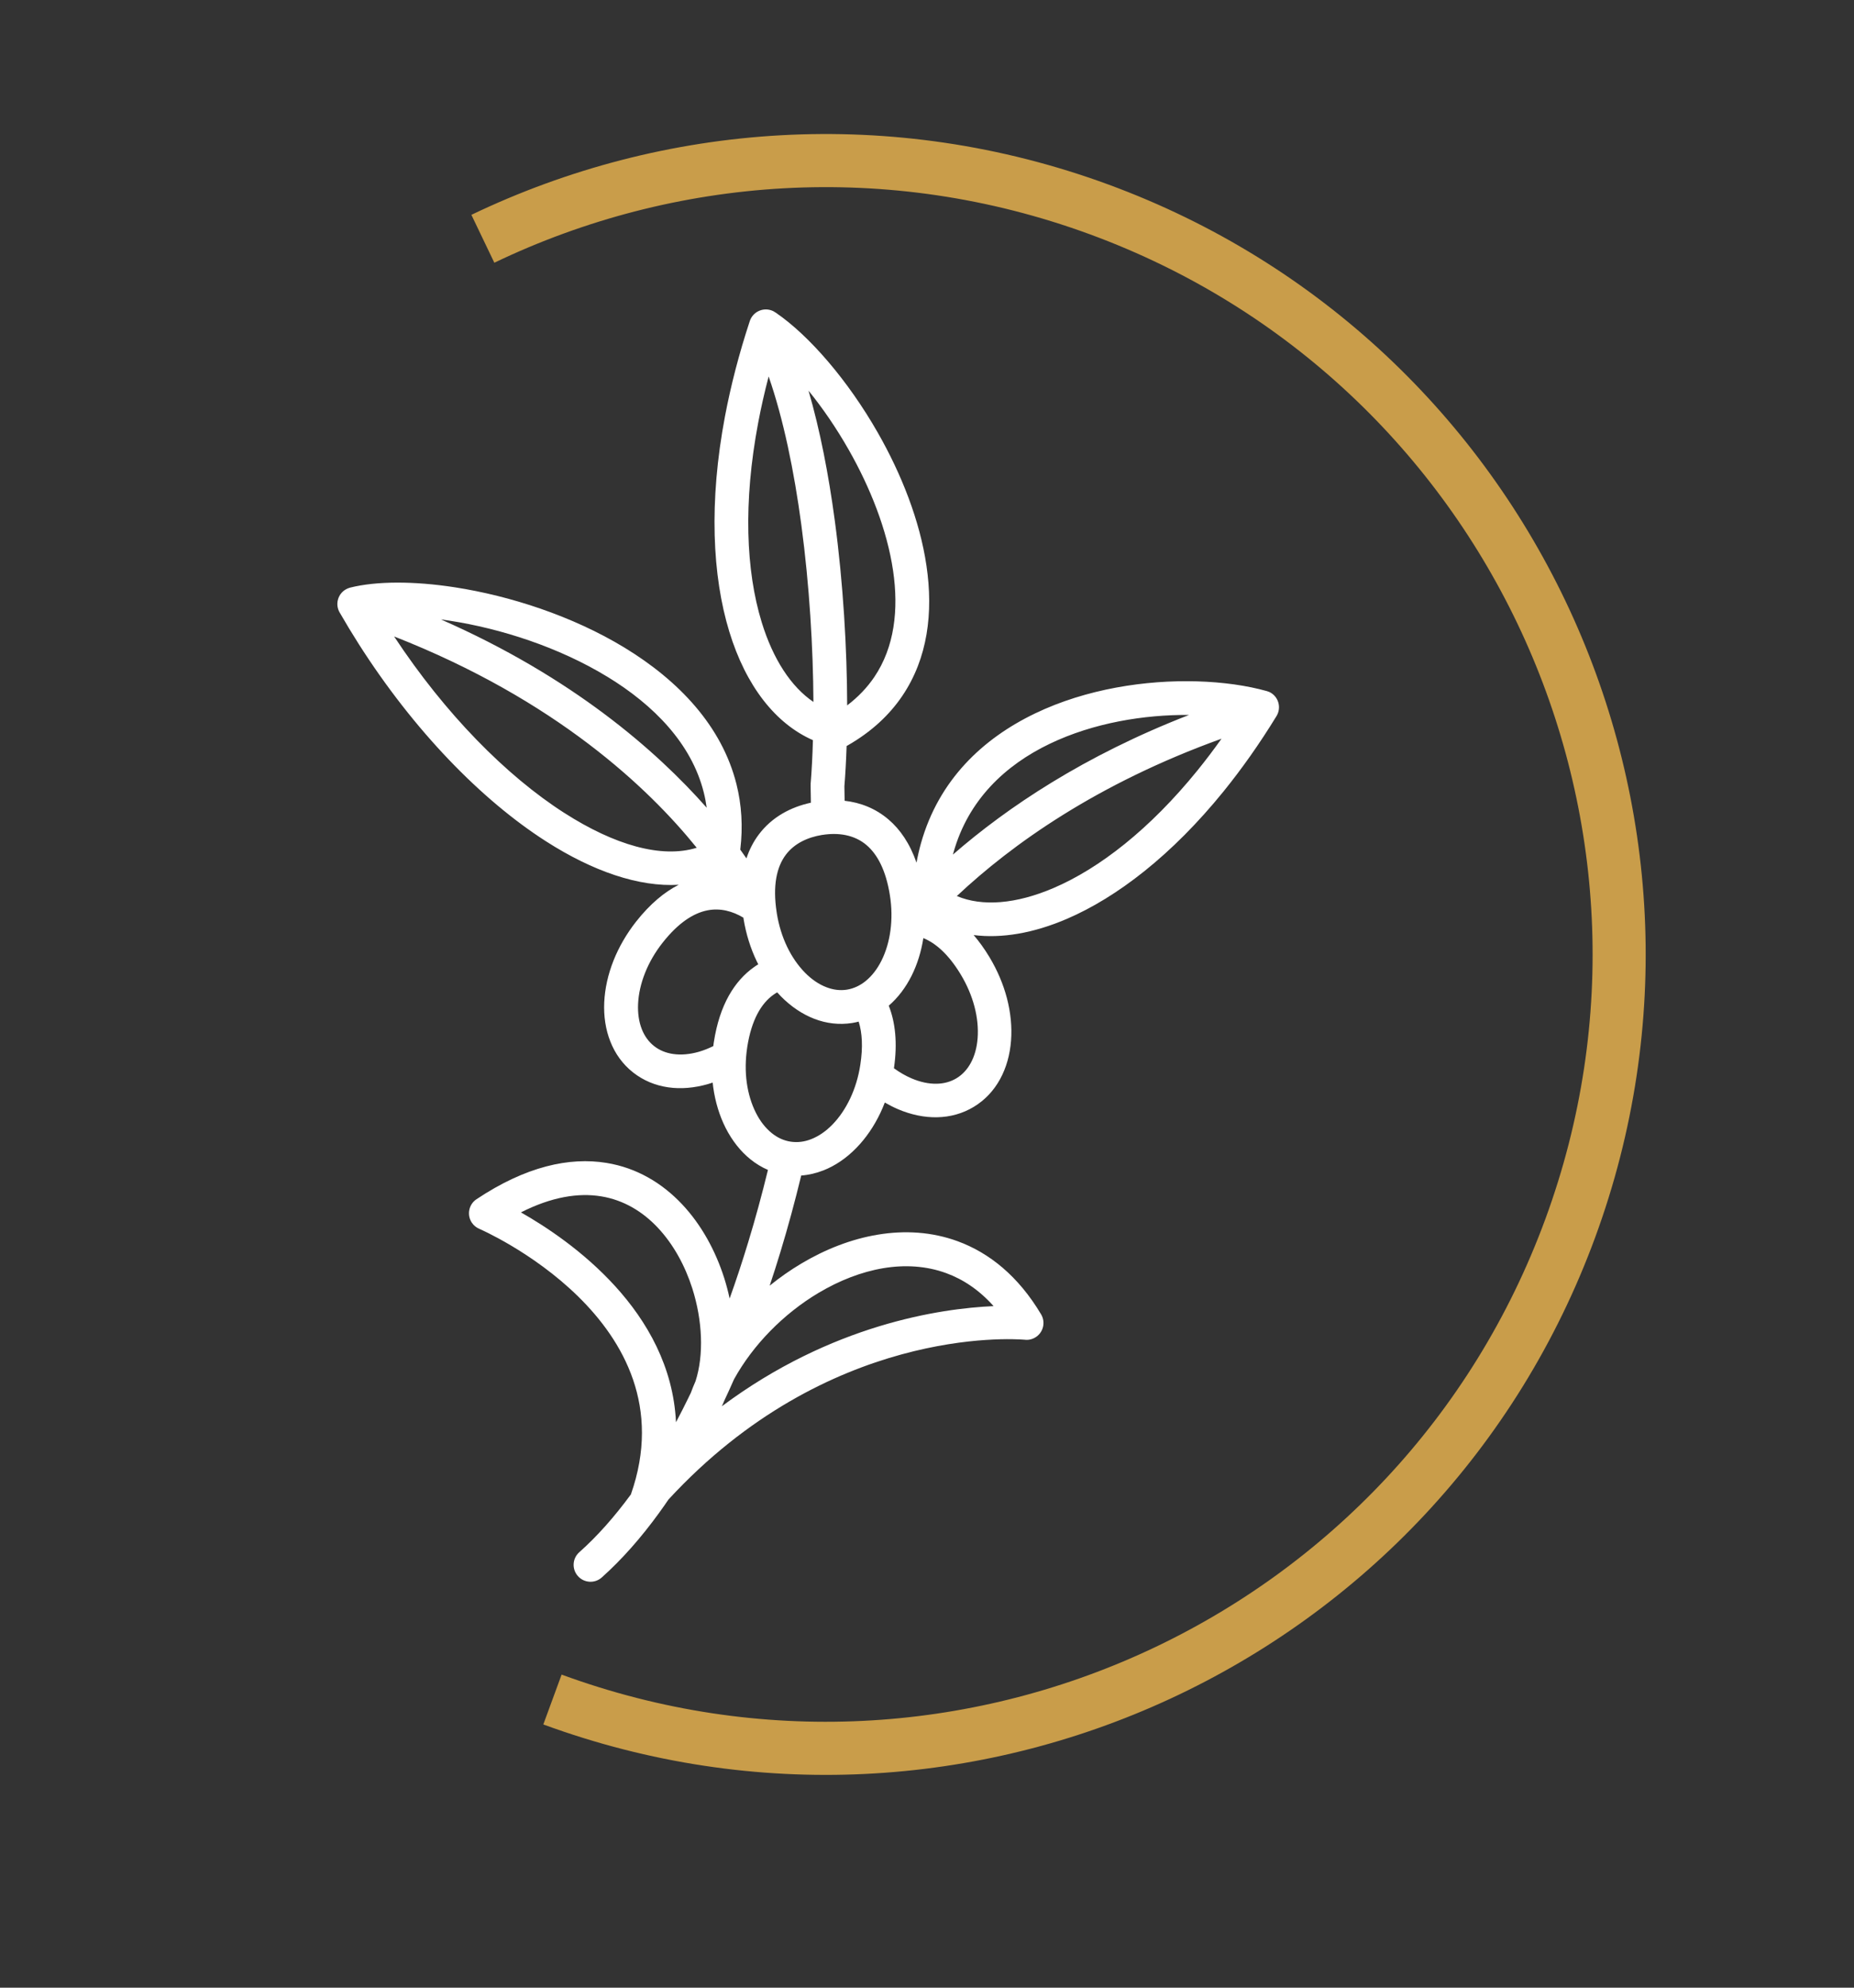 <svg width="70" height="75" viewBox="0 0 70 75" fill="none" xmlns="http://www.w3.org/2000/svg">
<rect x="0" y="0" width="70" height="75" fill="#333333" stroke="none"/>
<path d="M20.859 64.127C36.386 69.826 53.592 61.86 59.291 46.333C64.99 30.807 57.023 13.6 41.497 7.901C33.598 5.002 25.263 5.639 18.231 9.01" stroke="#C99D4A" stroke-width="2.004"/>
<g clip-path="url(#clip0_38_755)">
<path d="M47.995 26.147C47.944 26.116 47.89 26.093 47.835 26.078C47.091 25.869 46.182 25.737 45.191 25.709C43.267 25.653 41.02 25.989 39.086 26.917C37.098 27.87 35.44 29.438 34.77 31.827C34.705 32.061 34.649 32.302 34.604 32.552C34.353 31.826 33.985 31.294 33.547 30.921C33.05 30.497 32.477 30.281 31.89 30.215C31.887 30.033 31.885 29.852 31.881 29.67C31.918 29.207 31.947 28.695 31.965 28.147C31.977 28.14 31.991 28.134 32.003 28.128C32.903 27.613 33.58 26.979 34.067 26.259C35.027 24.841 35.242 23.118 34.98 21.346C34.73 19.641 34.033 17.886 33.144 16.329C32.01 14.343 30.549 12.659 29.295 11.801C29.242 11.763 29.181 11.73 29.115 11.708C28.78 11.598 28.419 11.78 28.309 12.116C27.899 13.357 27.591 14.558 27.373 15.706C26.761 18.943 26.892 21.731 27.536 23.835C28.162 25.883 29.281 27.309 30.693 27.928C30.676 28.528 30.647 29.084 30.606 29.584H30.608C30.607 29.605 30.606 29.627 30.606 29.649C30.612 29.861 30.614 30.074 30.616 30.288C29.86 30.451 29.146 30.825 28.647 31.491C28.454 31.748 28.296 32.046 28.183 32.389C28.11 32.283 28.033 32.174 27.95 32.059C28.056 31.179 27.998 30.355 27.806 29.588C27.254 27.387 25.616 25.677 23.584 24.44C21.608 23.238 19.249 22.482 17.178 22.161C15.62 21.92 14.207 21.925 13.22 22.172C13.164 22.187 13.109 22.21 13.057 22.239C12.753 22.414 12.647 22.803 12.822 23.107C13.055 23.512 13.293 23.904 13.536 24.287C15.628 27.572 18.177 30.184 20.615 31.745C22.39 32.881 24.126 33.473 25.625 33.385C25.087 33.658 24.546 34.105 24.018 34.773C23.652 35.239 23.368 35.735 23.167 36.236C22.956 36.767 22.838 37.302 22.814 37.815C22.789 38.345 22.866 38.853 23.047 39.306C23.228 39.762 23.512 40.158 23.9 40.464C24.291 40.772 24.742 40.957 25.227 41.027C25.705 41.097 26.217 41.052 26.73 40.905C26.789 40.888 26.849 40.868 26.908 40.849C26.914 40.905 26.921 40.959 26.927 41.014C27.005 41.58 27.167 42.105 27.398 42.561C27.64 43.036 27.958 43.442 28.337 43.746C28.54 43.909 28.76 44.043 28.995 44.144C28.767 45.076 28.519 45.99 28.247 46.88C28.027 47.603 27.794 48.31 27.548 48.996C27.493 48.738 27.424 48.479 27.344 48.225C27.015 47.191 26.479 46.209 25.751 45.438C24.998 44.64 24.042 44.065 22.897 43.879C21.504 43.652 19.855 44.006 17.989 45.251C17.697 45.446 17.619 45.842 17.814 46.134C17.884 46.238 17.98 46.316 18.087 46.362C18.109 46.373 26.128 49.824 23.82 56.388C23.201 57.231 22.551 57.966 21.872 58.569C21.608 58.803 21.585 59.207 21.82 59.47C22.053 59.733 22.458 59.756 22.72 59.522C23.478 58.846 24.203 58.025 24.888 57.081C24.899 57.068 24.909 57.053 24.918 57.038C25.026 56.889 25.134 56.736 25.239 56.58C31.256 50.062 38.196 50.511 38.68 50.55C38.817 50.569 38.961 50.542 39.088 50.465C39.39 50.285 39.488 49.894 39.307 49.592C38.449 48.153 37.354 47.272 36.153 46.833C35.185 46.479 34.159 46.418 33.142 46.587C32.146 46.751 31.16 47.137 30.246 47.682C29.835 47.927 29.438 48.205 29.06 48.512C29.2 48.095 29.334 47.674 29.464 47.246C29.75 46.306 30.012 45.341 30.251 44.355C30.532 44.335 30.81 44.27 31.079 44.165H31.082C31.535 43.988 31.959 43.697 32.332 43.315C32.691 42.948 33.002 42.496 33.245 41.982C33.303 41.858 33.357 41.731 33.407 41.601C33.571 41.696 33.738 41.781 33.906 41.853C34.394 42.061 34.897 42.167 35.383 42.157C35.874 42.147 36.345 42.019 36.768 41.763C37.194 41.505 37.524 41.147 37.759 40.719C37.994 40.291 38.133 39.795 38.173 39.264C38.212 38.756 38.161 38.21 38.016 37.657C37.88 37.141 37.661 36.618 37.358 36.115H37.361V36.114L37.35 36.101C37.161 35.789 36.963 35.517 36.761 35.282C37.812 35.416 39.014 35.216 40.282 34.671C42.177 33.857 44.25 32.263 46.197 29.861C46.884 29.013 47.556 28.065 48.197 27.018C48.38 26.717 48.285 26.325 47.985 26.142L47.995 26.147ZM39.636 28.064C41.286 27.273 43.205 26.962 44.893 26.977C40.935 28.512 38.037 30.456 35.979 32.245C35.986 32.221 35.992 32.196 35.999 32.171C36.556 30.183 37.954 28.87 39.636 28.064ZM33.719 21.531C33.936 23.005 33.773 24.418 33.01 25.546C32.746 25.936 32.407 26.296 31.986 26.616C31.98 24.494 31.839 22.022 31.517 19.632C31.286 17.911 30.961 16.228 30.527 14.741C31.057 15.394 31.574 16.146 32.037 16.958C32.853 18.388 33.492 19.991 33.719 21.531ZM28.755 23.466C28.167 21.547 28.054 18.97 28.628 15.941C28.734 15.379 28.865 14.8 29.021 14.205C29.58 15.812 29.983 17.774 30.255 19.802C30.562 22.086 30.701 24.447 30.712 26.486C29.869 25.914 29.187 24.877 28.755 23.467V23.466ZM29.667 32.256C29.992 31.822 30.499 31.592 31.038 31.504H31.047C31.64 31.409 32.253 31.491 32.719 31.889C33.126 32.236 33.448 32.834 33.598 33.775C33.672 34.235 33.676 34.684 33.621 35.1C33.565 35.524 33.448 35.913 33.282 36.245C33.125 36.56 32.923 36.823 32.685 37.016C32.475 37.186 32.236 37.3 31.977 37.342C31.72 37.383 31.456 37.349 31.201 37.25C30.916 37.141 30.643 36.954 30.397 36.705C30.134 36.438 29.901 36.105 29.717 35.721C29.536 35.343 29.402 34.915 29.328 34.454L29.326 34.429H29.325C29.166 33.404 29.329 32.708 29.667 32.256ZM22.923 25.53C24.692 26.606 26.111 28.064 26.571 29.899C26.619 30.088 26.655 30.28 26.682 30.477C24.783 28.326 21.61 25.551 16.648 23.373C16.761 23.388 16.873 23.404 16.987 23.422C18.908 23.718 21.096 24.419 22.923 25.531V25.53ZM21.309 30.676C19.116 29.271 16.816 26.946 14.88 24.015C20.986 26.408 24.494 29.743 26.305 31.988C24.981 32.4 23.201 31.888 21.309 30.675V30.676ZM26.951 39.329L26.943 39.378V39.38C26.939 39.411 26.935 39.441 26.932 39.471C26.749 39.562 26.566 39.634 26.387 39.686C26.05 39.783 25.717 39.813 25.413 39.769C25.144 39.73 24.899 39.631 24.695 39.47C24.488 39.307 24.335 39.091 24.235 38.84C24.123 38.559 24.075 38.228 24.092 37.873C24.109 37.501 24.198 37.105 24.355 36.709C24.511 36.318 24.733 35.93 25.022 35.565C25.611 34.819 26.183 34.454 26.709 34.35C27.194 34.254 27.661 34.381 28.068 34.626C28.069 34.635 28.07 34.643 28.072 34.652L28.074 34.677H28.075C28.169 35.251 28.34 35.788 28.57 36.268C28.589 36.308 28.61 36.348 28.629 36.386C28.574 36.419 28.52 36.454 28.468 36.492C27.739 37.009 27.169 37.904 26.951 39.328V39.329ZM19.669 45.746C20.825 45.16 21.838 45 22.698 45.141C23.545 45.279 24.26 45.713 24.83 46.317C25.424 46.947 25.865 47.757 26.139 48.615C26.526 49.832 26.579 51.124 26.262 52.112C26.196 52.261 26.136 52.41 26.081 52.561C26.069 52.584 26.057 52.609 26.045 52.633C26.039 52.647 26.032 52.659 26.025 52.673C26.012 52.696 26.001 52.719 25.992 52.743C25.839 53.058 25.682 53.364 25.523 53.664C25.32 49.468 21.559 46.818 19.67 45.747L19.669 45.746ZM30.908 48.782C31.688 48.318 32.522 47.99 33.354 47.851C34.164 47.717 34.974 47.763 35.726 48.039C36.365 48.272 36.972 48.676 37.514 49.283C35.489 49.373 31.396 49.976 27.254 53.062C27.285 52.998 27.313 52.932 27.34 52.865C27.468 52.595 27.591 52.321 27.714 52.043C28.435 50.739 29.587 49.569 30.907 48.782H30.908ZM32.482 40.178C32.412 40.639 32.279 41.067 32.101 41.445C31.918 41.832 31.689 42.167 31.428 42.434C31.183 42.685 30.91 42.874 30.625 42.984C30.375 43.083 30.112 43.117 29.849 43.077C29.589 43.038 29.349 42.925 29.141 42.757C28.903 42.566 28.7 42.306 28.541 41.991C28.372 41.657 28.253 41.269 28.195 40.848C28.138 40.434 28.141 39.984 28.212 39.52V39.514C28.373 38.479 28.742 37.861 29.205 37.532C29.251 37.5 29.296 37.47 29.344 37.444C29.392 37.497 29.439 37.548 29.488 37.599C29.865 37.979 30.292 38.268 30.746 38.443C31.201 38.618 31.685 38.677 32.176 38.6C32.259 38.586 32.339 38.569 32.42 38.548C32.551 38.964 32.587 39.5 32.482 40.179V40.178ZM36.911 39.175C36.884 39.527 36.797 39.846 36.651 40.111C36.52 40.351 36.341 40.547 36.119 40.682C35.894 40.819 35.639 40.887 35.367 40.892C35.065 40.899 34.74 40.828 34.413 40.688C34.189 40.593 33.968 40.464 33.752 40.308C33.892 39.346 33.801 38.568 33.556 37.947C33.903 37.648 34.195 37.263 34.42 36.814C34.631 36.391 34.782 35.911 34.862 35.397C35.331 35.588 35.81 36.008 36.264 36.753H36.262V36.754L36.272 36.767C36.513 37.164 36.686 37.577 36.793 37.983C36.901 38.395 36.94 38.8 36.911 39.175ZM39.788 33.503C38.361 34.116 37.083 34.214 36.127 33.81C38.215 31.848 41.422 29.567 46.12 27.873C45.822 28.291 45.522 28.687 45.218 29.062C43.41 31.292 41.509 32.764 39.788 33.503Z" fill="white"/>
</g>
<defs>
<clipPath id="clip0_38_755">
<rect width="38.074" height="50.098" fill="white" transform="translate(10.985 11.528)"/>
</clipPath>
</defs>
</svg>
